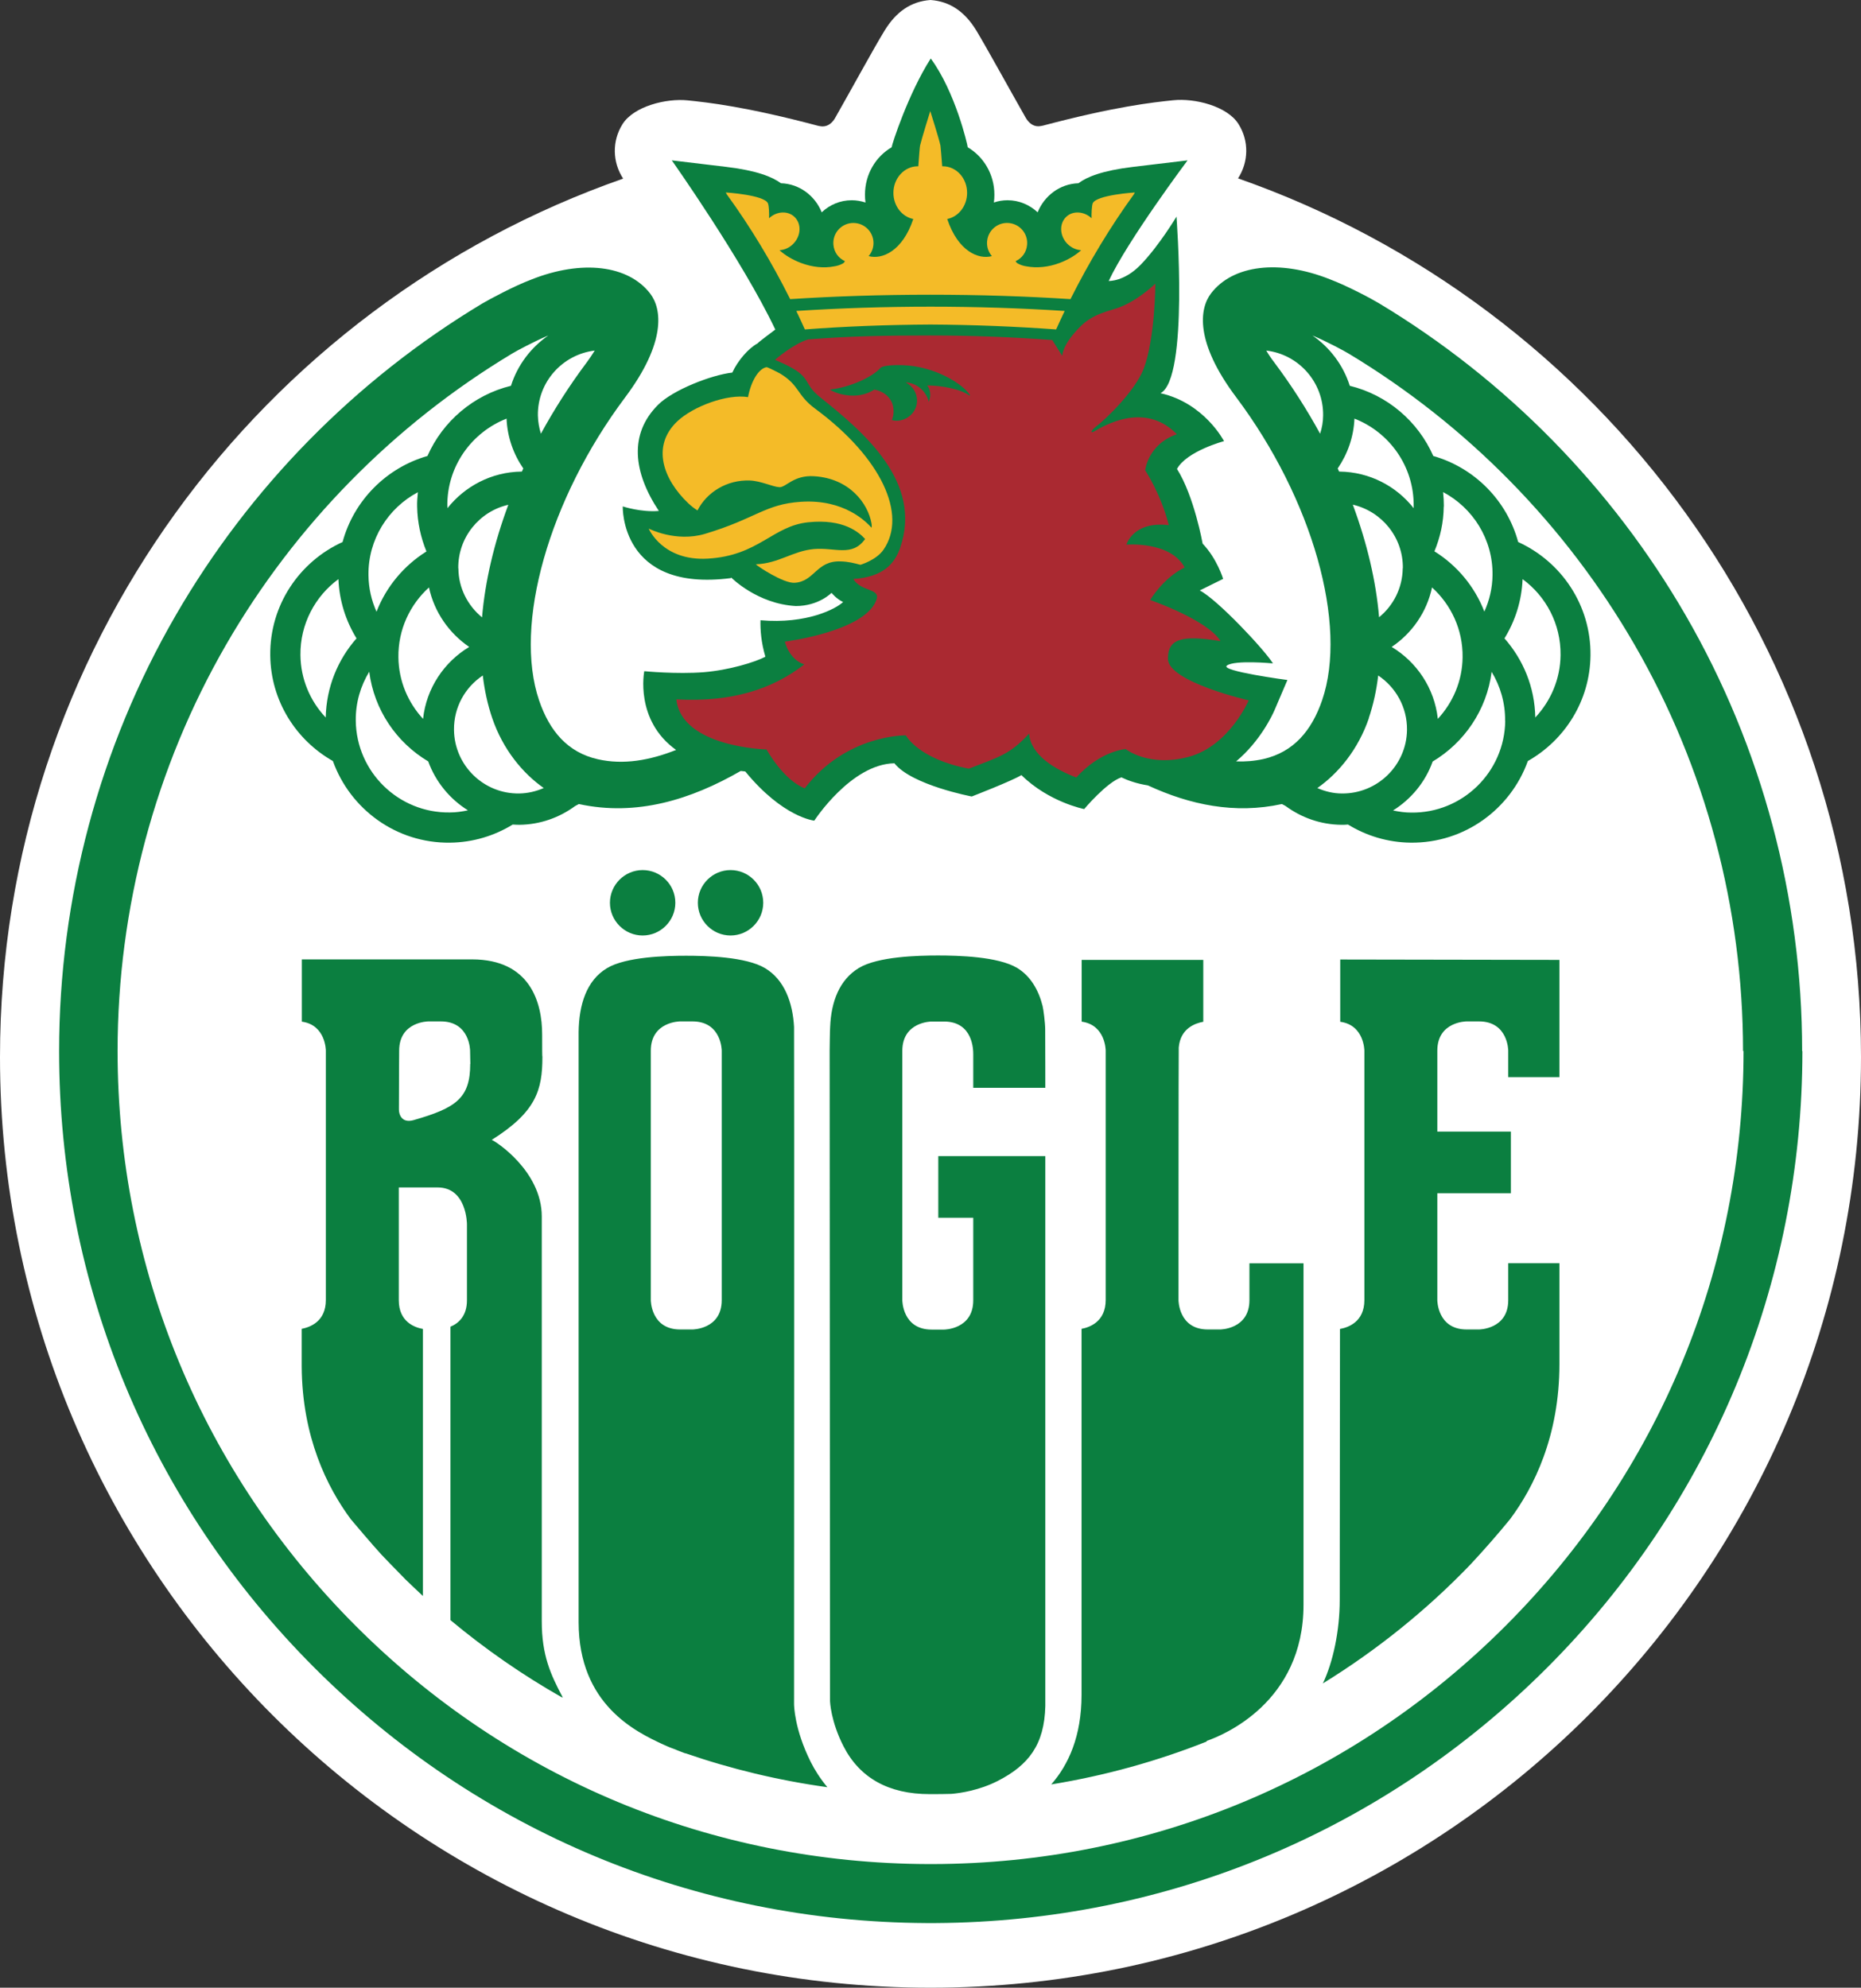 <?xml version="1.0" encoding="UTF-8"?>
<svg id="Layer_2" data-name="Layer 2" xmlns="http://www.w3.org/2000/svg" viewBox="0 0 147.98 158.02">
  <rect x="0" y="0" width="147.98" height="158.02" fill="#333333" stroke="none"/>
  <defs>
    <style>
      .cls-1 {
        fill: #0b7f40;
      }

      .cls-2 {
        fill: #fff;
      }

      .cls-3 {
        fill: #aa2931;
      }

      .cls-4 {
        fill: #f4bb28;
      }
    </style>
  </defs>
  <g id="Layer_1-2" data-name="Layer 1">
    <g>
      <path class="cls-2" d="M98.44,14.19c.85-1.32.89-2.98.04-4.33-.89-1.42-3.47-2.07-5.19-1.89-1.63.17-4.6.49-10.37,2.02,0,0-.24.05-.36.05-.46,0-.79-.32-1-.68-1.28-2.25-3.07-5.51-3.93-6.94C76.72.93,75.54.11,73.99,0c-1.55.11-2.73.93-3.65,2.43-.87,1.42-2.65,4.69-3.93,6.94-.2.36-.54.68-1,.68-.13,0-.36-.05-.36-.05-5.76-1.53-8.73-1.85-10.36-2.02-1.71-.18-4.3.47-5.19,1.89-.84,1.34-.81,3.01.05,4.33C20.69,24.29,0,51.74,0,84.03c0,40.86,33.12,73.99,73.99,73.99s73.99-33.12,73.99-73.99c0-32.29-20.69-59.75-49.54-69.85"/>
      <path class="cls-1" d="M143.3,83.55c0-12.17-3.2-24.15-9.26-34.63-5.88-10.17-14.3-18.74-24.37-24.8-.58-.35-2.52-1.39-3.93-1.92-4-1.59-7.7-1.15-9.44,1.12-.93,1.21-1.3,3.87,1.99,8.25,6.08,8.11,8.9,18.09,6.84,24.1-.83,2.42-2.27,4.12-4.66,4.67-.72.16-1.45.22-2.18.19,1.95-1.63,2.91-3.74,3.05-4.06l1.03-2.41s-5.41-.72-4.81-1.15c.63-.46,3.66-.17,3.66-.17-.7-1.12-4.42-5.08-5.82-5.8l1.86-.92s-.48-1.6-1.63-2.8c0,0-.67-3.77-2.04-5.94.78-1.42,3.74-2.21,3.74-2.21,0,0-1.56-3.03-5.05-3.81,2.26-1.17,1.27-14.04,1.27-14.04,0,0-1.37,2.3-2.85,3.83-1.31,1.35-2.51,1.28-2.54,1.29,1.5-3.22,6.27-9.59,6.27-9.59l-4.35.52c-2.43.29-3.67.8-4.33,1.3-1.46.04-2.71.99-3.24,2.31-.63-.59-1.47-.96-2.39-.96-.38,0-.74.06-1.09.18.03-.21.04-.42.04-.63,0-1.61-.86-3.02-2.12-3.76-.02-.23-.99-4.41-2.94-7.06-1.79,2.8-3.09,6.83-3.11,7.06-1.27.74-2.12,2.15-2.12,3.76,0,.21.01.43.04.63-.34-.11-.71-.18-1.09-.18-.92,0-1.76.36-2.39.96-.53-1.32-1.78-2.27-3.24-2.31-.67-.5-1.91-1.01-4.33-1.3l-4.35-.52s5.62,7.95,8.23,13.45c-.03.03-1.33.98-1.41,1.1-.73.39-1.58,1.38-2.01,2.32-1.64.18-4.73,1.38-5.91,2.57-2.32,2.32-1.97,5.36.07,8.43-1.42.12-2.87-.36-2.87-.36,0,0-.23,6.84,8.59,5.7.02-.03.04-.04.04-.04,0,0,2.06,2.09,5.13,2.26,1.83,0,2.84-1.05,2.84-1.05,0,0,.38.48.92.73-.56.54-2.89,1.77-6.57,1.45-.02.79.06,1.78.39,2.9-.81.43-2.91,1.07-4.9,1.23-2.17.17-4.73-.08-4.73-.08,0,0-.78,3.89,2.53,6.26-2.09.83-4.19,1.2-6.22.74-2.4-.54-3.84-2.24-4.67-4.67-2.05-6.02.76-15.99,6.84-24.1,3.28-4.38,2.92-7.04,1.99-8.25-1.74-2.27-5.44-2.71-9.44-1.12-1.41.53-3.35,1.58-3.93,1.92-10.07,6.06-18.49,14.63-24.37,24.8-6.06,10.48-9.26,22.46-9.26,34.63,0,18.51,7.21,35.92,20.3,49.01,13.01,13.01,30.28,20.21,48.66,20.3h0s.74,0,.74,0h0c18.37-.11,35.62-7.3,48.62-20.3s20.3-30.5,20.3-49.01M42.77,33.02c-.03-2.64,1.95-4.84,4.52-5.15-.17.28-.37.58-.62.92-1.38,1.84-2.6,3.75-3.66,5.69-.14-.46-.23-.95-.24-1.46M43.23,62.65c-.6.26-1.26.42-1.95.43-2.82.04-5.15-2.23-5.18-5.06-.02-1.8.89-3.39,2.29-4.32.14,1.2.39,2.33.75,3.39.86,2.51,2.43,4.39,4.1,5.56M33.17,40.27c.02,1.27.29,2.47.74,3.57-1.79,1.12-3.2,2.8-3.97,4.79-.4-.89-.63-1.87-.64-2.9-.04-2.85,1.57-5.35,3.93-6.6-.04.38-.07.76-.06,1.15M29.36,53.4c.39,3.04,2.17,5.63,4.69,7.13.59,1.62,1.71,2.99,3.16,3.89-.47.1-.95.17-1.45.17-4.07.05-7.42-3.22-7.47-7.29-.02-1.43.38-2.76,1.07-3.9M25.9,57.04c-1.23-1.3-1.99-3.04-2.01-4.96-.03-2.47,1.17-4.68,3.02-6.04.07,1.72.59,3.33,1.44,4.71-1.49,1.69-2.4,3.88-2.45,6.29M34.11,46.7c.42,1.96,1.6,3.64,3.2,4.73-2,1.2-3.41,3.29-3.67,5.72-1.19-1.29-1.94-3-1.96-4.9-.03-2.2.92-4.18,2.43-5.55M36.44,45.18c-.03-2.45,1.68-4.53,3.98-5.05-1.14,3.06-1.85,6.1-2.09,8.95-1.13-.93-1.87-2.32-1.88-3.89M35.57,40.24c-.04-3.16,1.93-5.87,4.71-6.96.06,1.47.55,2.83,1.33,3.96-.04.08-.07.16-.11.25-.01,0-.02,0-.03,0-2.39.03-4.51,1.17-5.89,2.91,0-.05,0-.11,0-.16M108.84,57.09c.36-1.06.61-2.2.75-3.39,1.39.93,2.31,2.52,2.29,4.32-.03,2.82-2.36,5.09-5.18,5.06-.69,0-1.35-.17-1.95-.43,1.67-1.17,3.24-3.05,4.1-5.56M119.69,57.31c-.05,4.07-3.4,7.34-7.47,7.29-.5,0-.98-.07-1.45-.17,1.44-.9,2.57-2.26,3.15-3.89,2.51-1.5,4.3-4.09,4.69-7.13.69,1.14,1.09,2.48,1.07,3.9M119.63,50.75c.85-1.38,1.37-2.98,1.44-4.71,1.86,1.36,3.05,3.57,3.02,6.04-.02,1.92-.79,3.66-2.01,4.96-.04-2.41-.96-4.6-2.45-6.29M114.81,40.27c0-.39-.02-.77-.06-1.15,2.36,1.25,3.97,3.75,3.93,6.6-.01,1.03-.25,2.02-.65,2.9-.77-1.99-2.17-3.67-3.97-4.79.46-1.11.73-2.3.74-3.57M106.51,37.49s-.02,0-.03,0c-.04-.08-.07-.16-.11-.25.78-1.14,1.27-2.49,1.33-3.96,2.78,1.08,4.75,3.8,4.71,6.96,0,.06,0,.11,0,.16-1.38-1.75-3.5-2.88-5.89-2.91M111.54,45.18c-.02,1.57-.75,2.97-1.88,3.89-.24-2.85-.95-5.88-2.09-8.95,2.3.53,4.01,2.6,3.98,5.05M113.87,46.7c1.51,1.37,2.46,3.35,2.43,5.55-.02,1.89-.77,3.6-1.97,4.9-.26-2.43-1.67-4.52-3.67-5.72,1.61-1.08,2.79-2.76,3.21-4.73M105.21,33.02c0,.51-.09,1-.24,1.46-1.06-1.94-2.28-3.85-3.66-5.69-.26-.34-.46-.64-.62-.92,2.57.3,4.55,2.51,4.52,5.15M138.64,83.55c0,17.27-6.72,33.5-18.93,45.71-12.17,12.17-28.33,18.89-45.54,18.93h-.35c-17.2-.05-33.37-6.76-45.53-18.93-12.21-12.21-18.94-28.45-18.94-45.71,0-11.36,2.99-22.53,8.63-32.3,5.48-9.49,13.34-17.49,22.74-23.14.34-.21,1.8-.99,2.88-1.44-1.39.96-2.45,2.36-2.97,4-2.98.73-5.43,2.83-6.64,5.58-3.28.94-5.86,3.55-6.75,6.84-3.43,1.56-5.8,5.02-5.75,9.02.04,3.61,2.05,6.73,4.98,8.39,1.37,3.82,5.04,6.55,9.32,6.49,1.83-.02,3.53-.55,4.98-1.44.18.01.36.02.54.02,1.66-.02,3.18-.58,4.42-1.49.11-.06.2-.11.3-.16,4.6,1,8.93-.36,12.87-2.63.12.01.24.03.36.04,3.01,3.67,5.49,3.91,5.49,3.91,0,0,2.92-4.5,6.37-4.56,1.38,1.74,6.15,2.64,6.15,2.64,0,0,3.18-1.23,3.95-1.7,2.18,2.15,4.99,2.7,4.99,2.7,0,0,1.8-2.14,2.96-2.52.52.25,1.23.5,2.11.64,3.33,1.54,6.9,2.3,10.65,1.48.1.05.2.1.3.16,1.24.91,2.76,1.47,4.42,1.49.18,0,.36,0,.54-.02,1.45.89,3.15,1.42,4.98,1.44,4.28.05,7.95-2.67,9.32-6.49,2.93-1.66,4.94-4.78,4.98-8.39.05-4-2.32-7.46-5.75-9.02-.89-3.29-3.46-5.9-6.75-6.84-1.21-2.75-3.65-4.85-6.64-5.58-.52-1.64-1.58-3.04-2.97-4,1.08.45,2.54,1.23,2.88,1.44,9.39,5.65,17.25,13.65,22.73,23.14,5.65,9.77,8.63,20.94,8.63,32.3M119.93,100.42v2.94c0,2.33-2.33,2.33-2.33,2.33h-.98c-2.33,0-2.33-2.33-2.33-2.33v-8.5s5.85,0,5.85,0v-4.9h-5.85v-6.43c0-2.33,2.33-2.33,2.33-2.33h.98c2.33,0,2.33,2.33,2.33,2.33v2.1h4.07v-9.32l-17.43-.03v4.95c1.92.26,1.92,2.3,1.92,2.3v19.83c0,1.72-1.27,2.17-1.94,2.29l-.02,21.54c0,2.49-.54,4.96-1.34,6.64,4.3-2.65,8.25-5.83,11.73-9.45,1.1-1.18,2.16-2.39,3.15-3.6,1.88-2.52,3.93-6.59,3.93-12.34v-8.02s-4.07,0-4.07,0h0ZM103.65,127.59v-27.16s-4.3,0-4.3,0v2.93c0,2.33-2.33,2.33-2.33,2.33h-.98c-2.33,0-2.33-2.33-2.33-2.33,0,0,0-20.01.02-20.09.13-1.53,1.33-1.93,1.95-2.04v-4.92h-9.67v4.91c1.91.26,1.91,2.3,1.91,2.3v19.83c0,1.71-1.26,2.17-1.92,2.29,0,.89,0,29.1,0,29.1,0,3.29-1.04,5.56-2.41,7.12,4.29-.7,8.43-1.85,12.36-3.41v-.05c1.31-.45,7.7-3.06,7.7-10.82M83.12,86.45s0-2.98-.01-4.61c0-.53-.14-1.61-.21-1.88-.32-1.26-.96-2.37-2.02-3.01-1.51-.91-4.71-.99-6.29-.99-1.58,0-4.78.08-6.29.99-1.55.93-2.21,2.68-2.29,4.69-.02.13-.04,1.88-.04,1.88l.03,51.72s.05,1.6,1.08,3.6c1.29,2.51,3.59,3.79,6.84,3.79h.42c.44,0,.88-.01,1.32-.02.71-.06,2.21-.28,3.68-1.03,2.44-1.25,3.71-2.87,3.78-5.96v-43.71h-8.51v4.9h2.78v6.56c0,2.33-2.33,2.33-2.33,2.33h-.98c-2.33,0-2.33-2.33-2.33-2.33v-19.83c0-2.33,2.33-2.33,2.33-2.33h.98c2.33,0,2.33,2.29,2.33,2.6v2.67h5.73ZM54.5,139.38c3.62,1.25,7.4,2.16,11.29,2.7-.56-.67-1-1.36-1.33-2.02-1.3-2.61-1.32-4.49-1.32-4.6,0,0,.02-53.66,0-53.83-.11-1.96-.78-3.75-2.3-4.66-1.51-.91-4.71-.99-6.29-.99-1.58,0-4.78.08-6.29.99-1.64.99-2.22,2.92-2.25,5.07,0,.02,0,11.88,0,11.88,0,0,0,.04,0,.11v34.94c.01,6.54,4.54,8.71,6.76,9.73.32.15.59.26.8.33,0,0,.61.25.92.36M55.06,105.69h-.98c-2.33,0-2.33-2.33-2.33-2.33v-19.83c0-2.33,2.33-2.33,2.33-2.33h.98c2.33,0,2.33,2.33,2.33,2.33v19.83c0,2.33-2.33,2.33-2.33,2.33M60.69,71.77c0-1.44-1.17-2.6-2.6-2.6s-2.6,1.17-2.6,2.6,1.17,2.6,2.6,2.6,2.6-1.17,2.6-2.6M53.7,71.77c0-1.44-1.17-2.6-2.6-2.6s-2.6,1.17-2.6,2.6,1.17,2.6,2.6,2.6,2.6-1.17,2.6-2.6M35.81,128.79c2.77,2.31,5.75,4.38,8.91,6.17v-.07c-.93-1.76-1.64-3.29-1.64-5.99v-32.19c0-3.64-3.73-6.02-3.98-6.09,3.53-2.22,4.03-3.96,4.03-6.6,0-.35-.02.78-.02-1.78s-.96-5.97-5.58-5.97h-13.53v4.95c1.91.26,1.91,2.3,1.91,2.3v19.83c0,1.71-1.25,2.16-1.92,2.29v2.98c.03,5.64,2.04,9.64,3.9,12.15.18.22,1.81,2.14,2.44,2.82,0,0,1.27,1.33,1.92,1.98,0,0,.93.9,1.38,1.31v-21.23c-.67-.12-1.92-.57-1.92-2.29v-8.96h3.09c2.33,0,2.33,2.92,2.33,2.92v6.05c0,1.26-.68,1.84-1.31,2.1v23.33h0ZM37.39,84.58c0,2.71-1.11,3.5-4.51,4.47-.93.26-1.16-.45-1.16-.84,0-1.96.02-4.68.02-4.68,0-2.33,2.33-2.33,2.33-2.33h.98c2.33,0,2.33,2.33,2.33,2.33,0,0,.02.82.02,1.06"/>
      <path class="cls-3" d="M97.04,50.95c-1.06-1.69-5.58-3.25-5.58-3.25,0,0,1-1.73,2.74-2.59-1.15-2.11-4.63-1.81-4.63-1.81,0,0,.52-1.89,3.37-1.55-.64-2.51-1.88-4.36-1.88-4.36,0,0,.21-2.07,2.52-2.87-2.29-2.34-5.12-1.08-6.49-.27-.49.29-.28-.07-.02-.27.88-.66,3.21-2.93,3.87-4.66.91-2.38.93-6.77.93-6.77,0,0-1.57,1.54-3.27,2.02-1.69.48-2.37.93-3.27,2.02-.9,1.09-.86,1.71-.86,1.71l-.8-1.27c-3.15-.23-6.39-.36-9.69-.36-3.54,0-6.35.05-9.72.31-1.24.39-2.64,1.63-2.64,1.63,3.19,1.32,2.02,1.71,3.58,2.96,3.53,2.82,8.17,6.76,6.38,11.97-.46,1.33-1.4,2.33-3.73,2.49.62,1.01,2.07.74,1.87,1.56-.76,2.6-7.31,3.42-7.31,3.42,0,0,.31,1.4,1.54,1.81-2.5,1.95-5.72,3.02-10.17,2.78.42,3.82,7.17,3.98,7.17,3.98,0,0,1.34,2.44,3.04,3.09,3.3-4.3,8.04-4.21,8.04-4.21,0,0,.98,1.88,5.01,2.65,2.39-.94,3.25-1.11,4.79-2.79.13,1.71,2.05,2.84,3.75,3.49,1.94-2.14,3.93-2.26,3.93-2.26,0,0,1.84,1.48,5.04.61,3.2-.88,4.74-4.48,4.74-4.48,0,0-6.39-1.47-6.42-3.29-.02-1.58,1.06-1.94,4.17-1.42M77.1,31.45c-.73-.53-2.21-.79-3.32-.81-.07,0-.04.04-.03.05.13.13.22.4.22.72,0,.19-.1.53-.11.55-.2-.84-.91-1.48-1.79-1.56-.03,0-.04.02,0,.03.51.28.85.81.85,1.42,0,.89-.75,1.6-1.65,1.6-.12,0-.24-.03-.35-.05.1-.25.2-.65.08-1.16-.16-.67-.77-1.15-1.48-1.27-1.43.95-3.23.25-3.52,0,1.63-.18,3.41-1.02,4.02-1.73.08-.1.6-.25,1.77-.21,2.6.09,4.82,1.54,5.33,2.37.02.04,0,.07-.02.05"/>
      <path class="cls-4" d="M51.59,42.04s1.1,2.58,4.69,2.37c4.05-.23,5.15-2.6,7.99-2.89,2.82-.29,4.03.8,4.52,1.33-1.03,1.45-2.4.65-4.08.8-1.67.15-2.8,1.15-4.61,1.21.11.14,2.19,1.53,3.09,1.47,1.59-.1,1.71-1.77,3.66-1.7.63.02,1.02.13,1.57.27,0,0,1.27-.37,1.84-1.21,1.9-2.77-.16-7.3-5.44-11.2-1.48-1.09-1.23-1.86-2.8-2.8-.53-.28-1.02-.51-1.06-.5-.61.09-1.23,1.07-1.48,2.38-1.63-.27-4.35.72-5.63,1.93-2.06,1.96-1.13,4.6.88,6.51.23.22.48.41.73.57.75-1.46,2.35-2.45,4.17-2.38.87.03,1.83.51,2.35.53.52.02,1.13-.98,2.76-.87,2.8.17,4.28,2.15,4.56,3.76.03.16.01.35,0,.33-.42-.46-2.16-2.28-5.6-2.06-2.89.19-3.57,1.33-7.64,2.55-2.32.69-4.46-.41-4.46-.41M64,26.19c3.14-.24,6.5-.37,9.99-.39,3.48.02,6.84.16,9.99.39.22-.49.45-.99.68-1.47-3.44-.22-7.01-.34-10.67-.34h0c-3.66,0-7.23.12-10.67.34.23.49.46.98.68,1.47M73.99,23.43c3.85,0,7.57.12,11.13.35,1.47-2.93,3.15-5.72,5.04-8.33l.08-.15s-3.05.19-3.35.86c-.08.19-.11.89-.09,1.19-.6-.56-1.49-.62-2.02-.11-.56.53-.53,1.48.07,2.12.32.33.72.51,1.12.53-.44.4-1.02.75-1.7,1.01-.92.35-1.85.42-2.62.28-.28-.04-.51-.12-.67-.21-.01,0-.02,0-.03-.01,0,0,0,0,0,0-.1-.06-.17-.13-.19-.2.51-.23.86-.71.91-1.3.08-.88-.57-1.65-1.45-1.73-.88-.08-1.65.57-1.73,1.45-.04.45.11.86.38,1.18-1.05.29-2.69-.37-3.55-2.95.9-.18,1.58-1.04,1.58-2.08,0-1.17-.86-2.11-1.93-2.11-.02,0-.03,0-.05,0-.05-.67-.12-1.52-.14-1.65-.1-.5-.81-2.74-.81-2.74,0,0-.7,2.25-.81,2.74-.03.13-.09.98-.14,1.65-.02,0-.03,0-.05,0-1.06,0-1.93.95-1.93,2.11,0,1.04.68,1.9,1.58,2.08-.86,2.58-2.5,3.24-3.55,2.95.27-.32.42-.73.38-1.18-.08-.88-.85-1.52-1.73-1.45-.88.08-1.53.85-1.45,1.73.05.59.4,1.06.91,1.3-.02.07-.08.14-.18.2,0,0,0,0,0,0-.01,0-.02,0-.03.01-.16.09-.39.17-.67.21-.77.15-1.7.07-2.62-.28-.68-.26-1.26-.61-1.7-1.01.4-.02.81-.2,1.12-.53.6-.63.64-1.58.07-2.12-.54-.51-1.42-.45-2.02.11.02-.3,0-1-.09-1.19-.3-.67-3.35-.86-3.35-.86l.08.15c1.89,2.6,3.57,5.39,5.04,8.33,3.56-.23,7.28-.35,11.13-.35h0Z"/>
    </g>
  </g>
</svg>